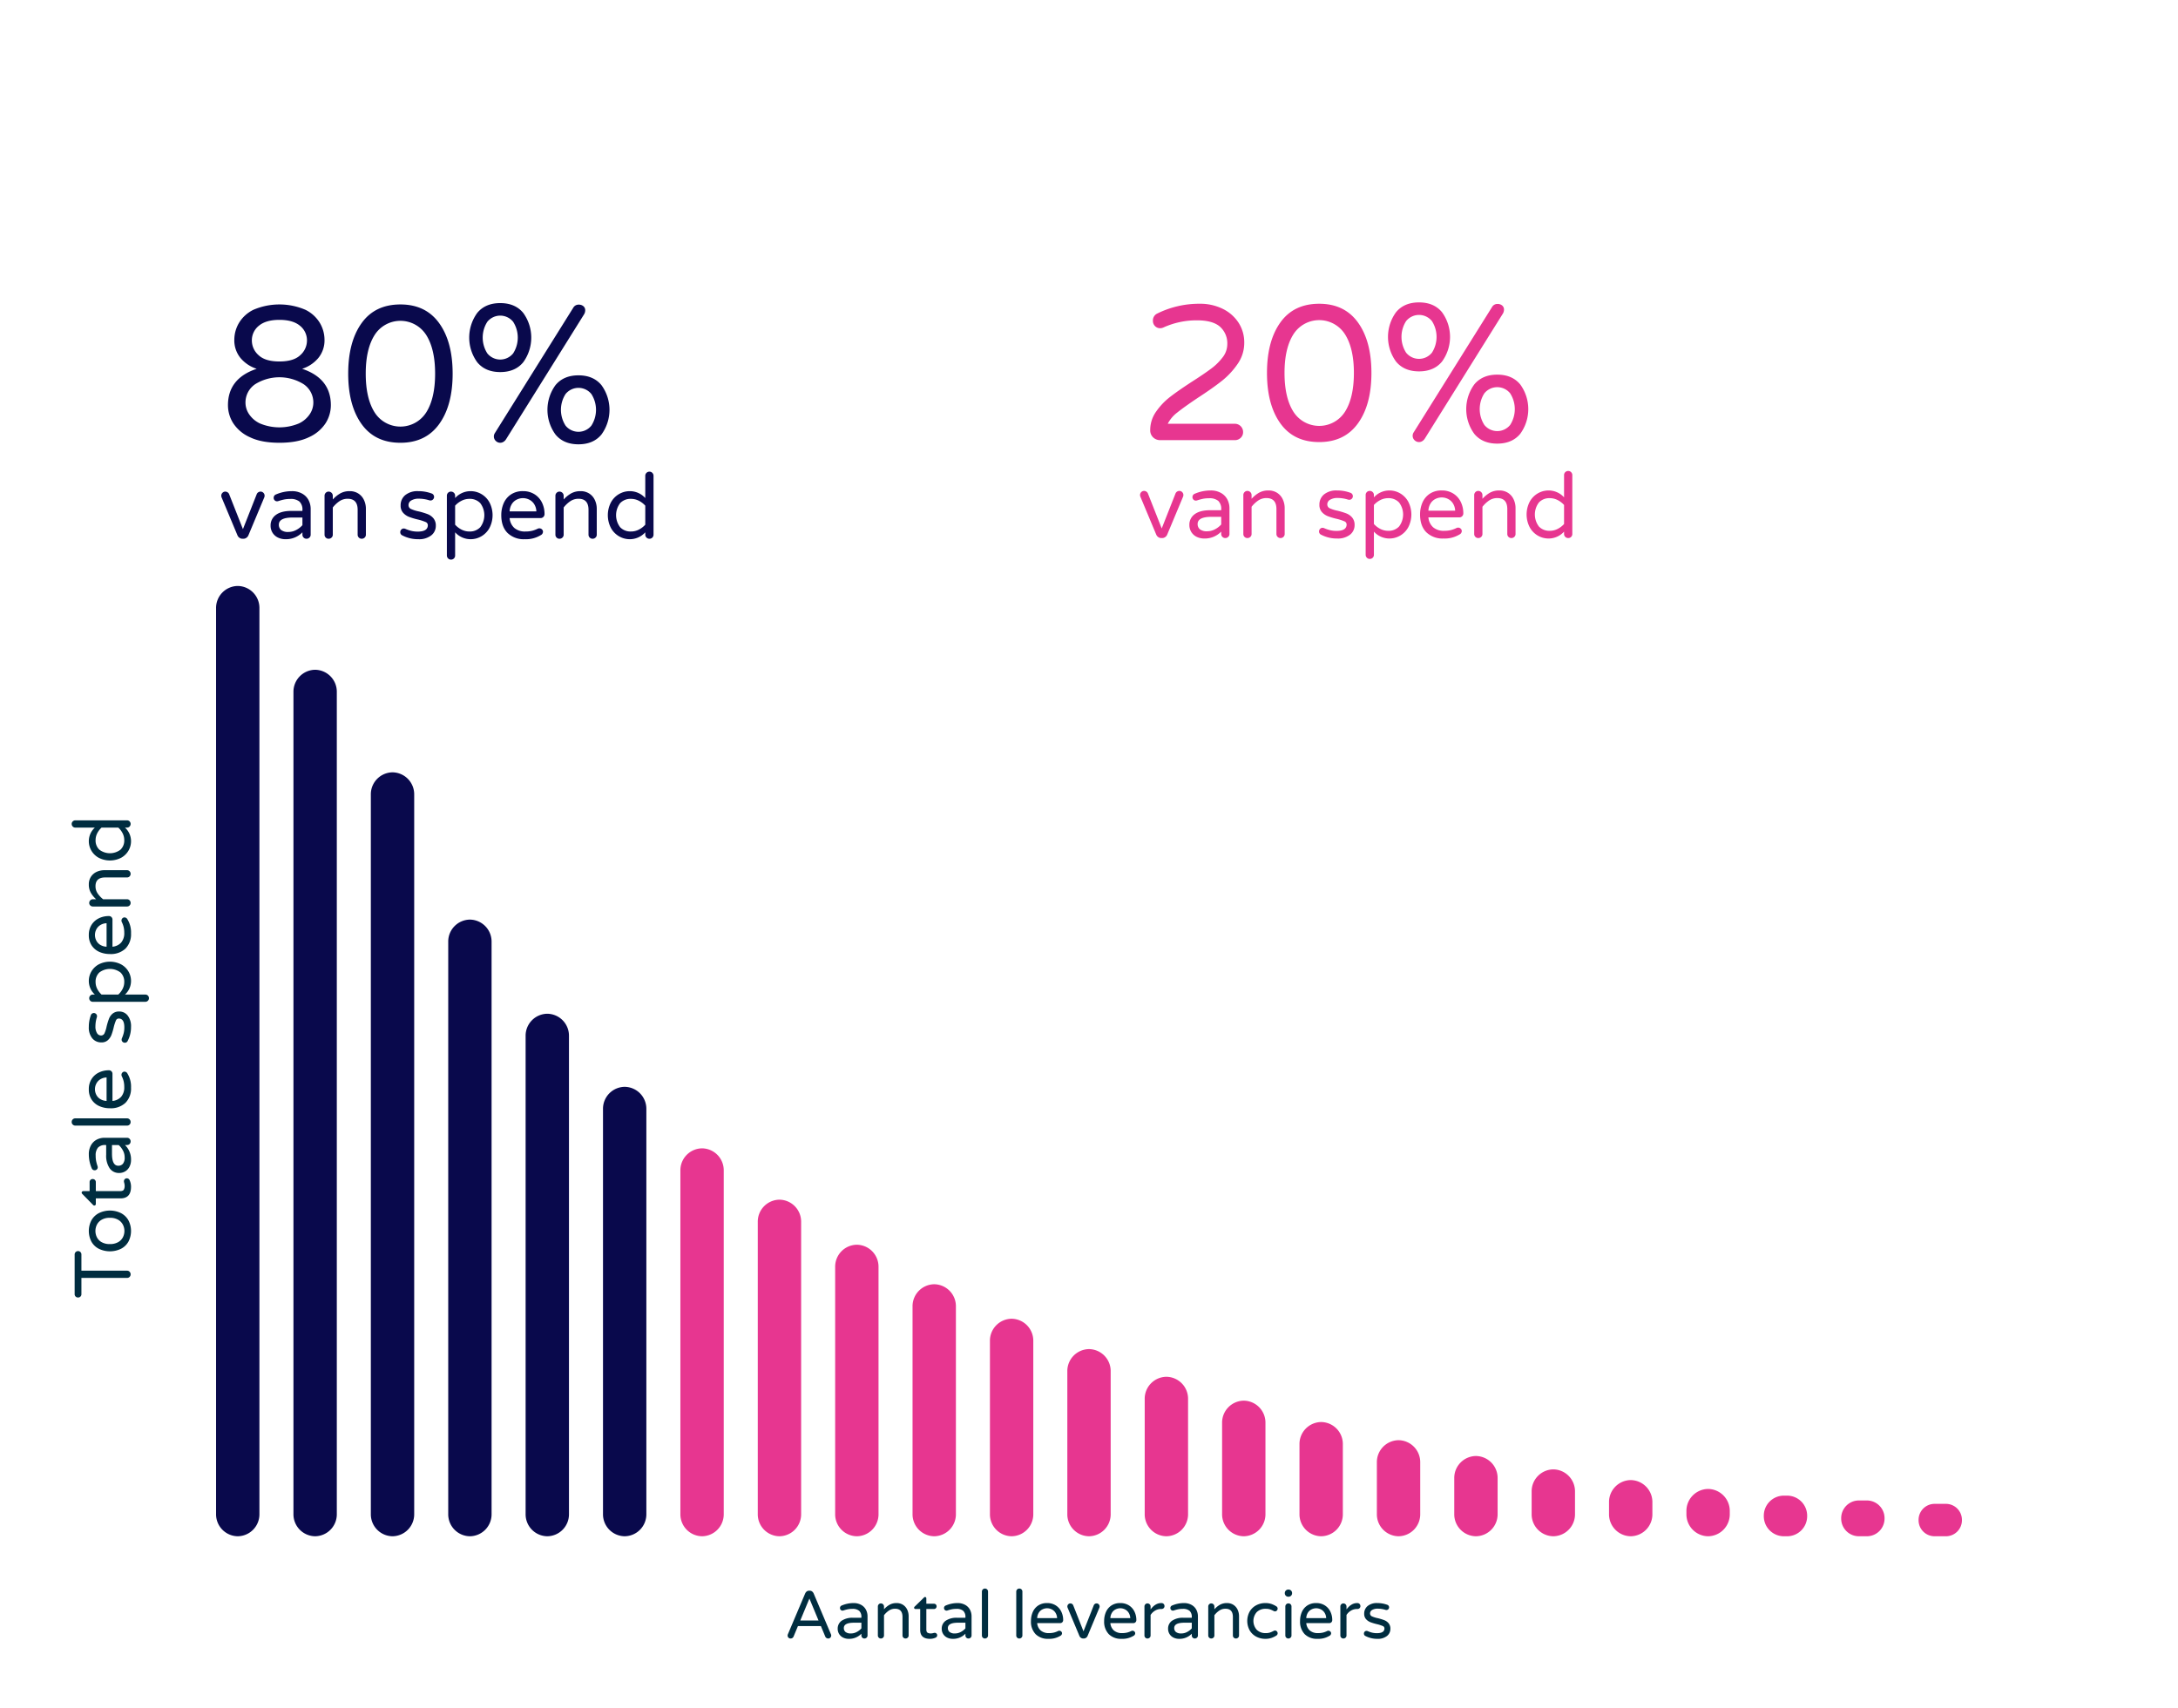 <?xml version="1.0" encoding="UTF-8"?> <svg xmlns="http://www.w3.org/2000/svg" width="1920" height="1505.875" viewBox="0 0 1920 1505.875"><path d="M209.582,516.687h0a19.353,19.353,0,0,1,19.11,19.587v798.749a19.353,19.353,0,0,1-19.11,19.587h0a19.353,19.353,0,0,1-19.11-19.587h0V536.274A19.353,19.353,0,0,1,209.582,516.687Z" fill="#09094c"></path><path d="M277.802,590.58h0a19.353,19.353,0,0,1,19.11,19.587v724.856a19.353,19.353,0,0,1-19.11,19.587h0a19.353,19.353,0,0,1-19.11-19.587h0V610.167A19.353,19.353,0,0,1,277.802,590.58Z" fill="#09094c"></path><path d="M346.022,681.013h0a19.353,19.353,0,0,1,19.11,19.587v634.424a19.353,19.353,0,0,1-19.11,19.587h0a19.353,19.353,0,0,1-19.11-19.587h0V700.599A19.353,19.353,0,0,1,346.022,681.013Z" fill="#09094c"></path><path d="M414.241,810.87h0a19.353,19.353,0,0,1,19.11,19.587v504.567a19.353,19.353,0,0,1-19.11,19.587h0a19.353,19.353,0,0,1-19.11-19.587h0V830.456A19.353,19.353,0,0,1,414.241,810.87Z" fill="#09094c"></path><path d="M482.461,893.881h0a19.353,19.353,0,0,1,19.11,19.587v421.555a19.353,19.353,0,0,1-19.11,19.587h0a19.353,19.353,0,0,1-19.11-19.587h0V913.468A19.353,19.353,0,0,1,482.461,893.881Z" fill="#09094c"></path><path d="M550.681,958.324h0a19.353,19.353,0,0,1,19.11,19.587v357.112a19.353,19.353,0,0,1-19.11,19.587h0a19.353,19.353,0,0,1-19.11-19.587h0V977.911A19.353,19.353,0,0,1,550.681,958.324Z" fill="#09094c"></path><path d="M618.901,1012.565h0a19.353,19.353,0,0,1,19.11,19.587h0v302.871a19.353,19.353,0,0,1-19.11,19.587h0a19.353,19.353,0,0,1-19.11-19.587h0V1032.152a19.353,19.353,0,0,1,19.11-19.587Z" fill="#e73690"></path><path d="M687.121,1057.834h0a19.353,19.353,0,0,1,19.11,19.587h0v257.602a19.353,19.353,0,0,1-19.11,19.587h0a19.353,19.353,0,0,1-19.11-19.587h0V1077.421a19.353,19.353,0,0,1,19.11-19.587Z" fill="#e73690"></path><path d="M755.341,1097.557h0a19.353,19.353,0,0,1,19.11,19.587v217.879a19.353,19.353,0,0,1-19.11,19.587h0a19.353,19.353,0,0,1-19.11-19.587h0V1117.144A19.353,19.353,0,0,1,755.341,1097.557Z" fill="#e73690"></path><path d="M823.56,1132.4h0a19.353,19.353,0,0,1,19.11,19.587h0v183.036a19.353,19.353,0,0,1-19.11,19.587h0a19.353,19.353,0,0,1-19.11-19.587h0V1151.987A19.353,19.353,0,0,1,823.56,1132.4Z" fill="#e73690"></path><path d="M891.78,1162.818h0a19.353,19.353,0,0,1,19.11,19.587h0v152.619a19.353,19.353,0,0,1-19.11,19.587h0a19.353,19.353,0,0,1-19.11-19.587h0V1182.405a19.353,19.353,0,0,1,19.11-19.587Z" fill="#e73690"></path><path d="M960,1189.588h0a19.353,19.353,0,0,1,19.11,19.587h0v125.849A19.353,19.353,0,0,1,960,1354.61h0a19.353,19.353,0,0,1-19.11-19.587h0V1209.175A19.353,19.353,0,0,1,960,1189.588Z" fill="#e73690"></path><path d="M1028.22,1213.994h0a19.353,19.353,0,0,1,19.11,19.587h0v101.442a19.353,19.353,0,0,1-19.11,19.587h0a19.353,19.353,0,0,1-19.11-19.587h0V1233.581a19.353,19.353,0,0,1,19.11-19.587Z" fill="#e73690"></path><path d="M1096.44,1235.048h0a19.353,19.353,0,0,1,19.11,19.587v80.389a19.353,19.353,0,0,1-19.11,19.587h0a19.353,19.353,0,0,1-19.11-19.587h0v-80.388a19.353,19.353,0,0,1,19.11-19.587Z" fill="#e73690"></path><path d="M1164.66,1253.898h0a19.353,19.353,0,0,1,19.11,19.587h0v61.538a19.353,19.353,0,0,1-19.11,19.587h0a19.353,19.353,0,0,1-19.11-19.587h0v-61.538a19.353,19.353,0,0,1,19.11-19.587Z" fill="#e73690"></path><path d="M1232.879,1269.911h0a19.353,19.353,0,0,1,19.11,19.587v45.525a19.353,19.353,0,0,1-19.11,19.587h0a19.353,19.353,0,0,1-19.11-19.587h0v-45.525A19.353,19.353,0,0,1,1232.879,1269.911Z" fill="#e73690"></path><path d="M1301.099,1283.852h0a19.353,19.353,0,0,1,19.11,19.587h0v31.585a19.353,19.353,0,0,1-19.11,19.587h0a19.353,19.353,0,0,1-19.11-19.587h0v-31.585A19.353,19.353,0,0,1,1301.099,1283.852Z" fill="#e73690"></path><path d="M1369.319,1295.643h0a19.353,19.353,0,0,1,19.11,19.587h0v19.793a19.353,19.353,0,0,1-19.11,19.587h0a19.353,19.353,0,0,1-19.11-19.587h0V1315.23a19.353,19.353,0,0,1,19.11-19.587Z" fill="#e73690"></path><path d="M1437.539,1305.077h0a19.353,19.353,0,0,1,19.11,19.587h0v10.359a19.353,19.353,0,0,1-19.11,19.587h0a19.353,19.353,0,0,1-19.11-19.587h0v-10.359a19.353,19.353,0,0,1,19.11-19.587Z" fill="#e73690"></path><path d="M1505.759,1312.901h0a19.353,19.353,0,0,1,19.11,19.587v2.536a19.353,19.353,0,0,1-19.11,19.587h0a19.353,19.353,0,0,1-19.11-19.587h0v-2.536a19.353,19.353,0,0,1,19.11-19.587Z" fill="#e73690"></path><path d="M1572.341,1318.794h3.276a17.694,17.694,0,0,1,17.472,17.908h0a17.694,17.694,0,0,1-17.472,17.908h-3.276a17.694,17.694,0,0,1-17.472-17.908h0A17.694,17.694,0,0,1,1572.341,1318.794Z" fill="#e73690"></path><path d="M1638.48,1323.058h7.436a15.587,15.587,0,0,1,15.392,15.776h0a15.587,15.587,0,0,1-15.392,15.776H1638.48a15.587,15.587,0,0,1-15.392-15.776h0A15.587,15.587,0,0,1,1638.48,1323.058Z" fill="#e73690"></path><path d="M1705.243,1326.044h10.349a14.112,14.112,0,0,1,13.935,14.283v0h0a14.112,14.112,0,0,1-13.935,14.283h-10.349a14.112,14.112,0,0,1-13.935-14.283h0a14.112,14.112,0,0,1,13.935-14.283Z" fill="#e73690"></path><path d="M695.052,1443.991a2.639,2.639,0,0,1-.744-1.904,3.236,3.236,0,0,1,.298-1.19L709.781,1405.07a4.58,4.58,0,0,1,1.34-1.755,3.298,3.298,0,0,1,2.112-.684h.595a3.299,3.299,0,0,1,2.113.684,4.58,4.58,0,0,1,1.34,1.755l15.175,35.826a3.237,3.237,0,0,1,.298,1.19,2.641,2.641,0,0,1-.744,1.904,2.565,2.565,0,0,1-1.934.775,2.711,2.711,0,0,1-1.517-.447,2.824,2.824,0,0,1-1.041-1.221l-3.868-9.284h-20.234l-3.868,9.284a2.841,2.841,0,0,1-1.041,1.221,2.723,2.723,0,0,1-1.518.447A2.564,2.564,0,0,1,695.052,1443.991Zm10.444-15.116h16.068l-8.034-19.341Z" fill="#002d40"></path><path d="M743.315,1443.991a8.43,8.43,0,0,1-3.541-3.125,8.595,8.595,0,0,1-1.309-4.731,8.345,8.345,0,0,1,3.481-7.022,16.808,16.808,0,0,1,10.206-2.617h7.201v-.476a7.25,7.25,0,0,0-1.934-5.654,8.902,8.902,0,0,0-6.04-1.724,20.251,20.251,0,0,0-4.017.357,33.666,33.666,0,0,0-3.898,1.071,3.312,3.312,0,0,1-.774.119,2.109,2.109,0,0,1-1.547-.655,2.179,2.179,0,0,1-.655-1.606,2.293,2.293,0,0,1,1.547-2.261,26.143,26.143,0,0,1,10.296-2.143,13.448,13.448,0,0,1,6.933,1.666,10.477,10.477,0,0,1,4.166,4.314,12.543,12.543,0,0,1,1.34,5.742v16.842a2.539,2.539,0,0,1-.804,1.905,2.691,2.691,0,0,1-1.934.775,2.643,2.643,0,0,1-2.678-2.608v-1.619a14.948,14.948,0,0,1-11.188,4.523A11.046,11.046,0,0,1,743.315,1443.991Zm11.931-4.969a14.085,14.085,0,0,0,4.106-3.183v-4.999h-6.487q-8.988,0-8.986,4.701a4.414,4.414,0,0,0,1.459,3.452,7.209,7.209,0,0,0,4.85,1.309,10.744,10.744,0,0,0,5.059-1.28Z" fill="#002d40"></path><path d="M774.646,1443.991a2.589,2.589,0,0,1-.774-1.904v-25.53a2.689,2.689,0,0,1,.774-1.933,2.538,2.538,0,0,1,1.904-.804,2.745,2.745,0,0,1,2.738,2.738v2.441a19.764,19.764,0,0,1,4.88-3.987,12.32,12.32,0,0,1,6.189-1.488,10.297,10.297,0,0,1,5.683,1.546,10.074,10.074,0,0,1,3.69,4.225,13.489,13.489,0,0,1,1.28,5.893v16.901a2.538,2.538,0,0,1-.803,1.904,2.691,2.691,0,0,1-1.934.775,2.644,2.644,0,0,1-2.678-2.61v-16.375q0-7.259-6.546-7.26a9.46,9.46,0,0,0-5.327,1.547,19.294,19.294,0,0,0-4.434,4.166v17.854a2.539,2.539,0,0,1-.804,1.904,2.691,2.691,0,0,1-1.933.775A2.591,2.591,0,0,1,774.646,1443.991Z" fill="#002d40"></path><path d="M811.187,1437.207V1418.758H806.962a1.119,1.119,0,0,1-1.131-1.106v-.025a1.249,1.249,0,0,1,.536-1.012l8.094-7.915a1.504,1.504,0,0,1,1.012-.536,1.048,1.048,0,0,1,.803.357,1.199,1.199,0,0,1,.327.833v4.761h6.725a2.241,2.241,0,0,1,2.321,2.159h0c.002.054.002.108,0,.162a2.288,2.288,0,0,1-.655,1.637,2.21,2.21,0,0,1-1.666.684h-6.725v17.973q0,2.321,1.101,2.946a5.54,5.54,0,0,0,2.767.626,8.25,8.25,0,0,0,2.38-.358q.238-.06.506-.119a3.312,3.312,0,0,1,.685-.06,2.101,2.101,0,0,1,1.488.626,2.022,2.022,0,0,1,.655,1.517,2.253,2.253,0,0,1-1.369,2.083,11.639,11.639,0,0,1-4.94,1.071Q811.186,1445.062,811.187,1437.207Z" fill="#002d40"></path><path d="M835.021,1443.991a8.431,8.431,0,0,1-3.541-3.125,8.597,8.597,0,0,1-1.309-4.731,8.345,8.345,0,0,1,3.481-7.022,16.81,16.81,0,0,1,10.206-2.617h7.201v-.476a7.252,7.252,0,0,0-1.934-5.654,8.902,8.902,0,0,0-6.04-1.724,20.251,20.251,0,0,0-4.017.357,33.668,33.668,0,0,0-3.899,1.071,3.31,3.31,0,0,1-.774.119,2.109,2.109,0,0,1-1.547-.655,2.179,2.179,0,0,1-.655-1.606,2.293,2.293,0,0,1,1.547-2.261,26.143,26.143,0,0,1,10.296-2.143,13.449,13.449,0,0,1,6.933,1.666,10.477,10.477,0,0,1,4.166,4.314,12.543,12.543,0,0,1,1.34,5.742v16.842a2.539,2.539,0,0,1-.804,1.905,2.692,2.692,0,0,1-1.934.775,2.643,2.643,0,0,1-2.678-2.608v-1.619a14.948,14.948,0,0,1-11.188,4.523A11.048,11.048,0,0,1,835.021,1443.991Zm11.931-4.969a14.082,14.082,0,0,0,4.106-3.183v-4.999h-6.487q-8.988,0-8.986,4.701a4.413,4.413,0,0,0,1.459,3.452,7.209,7.209,0,0,0,4.85,1.309,10.744,10.744,0,0,0,5.058-1.28Z" fill="#002d40"></path><path d="M866.353,1443.991a2.588,2.588,0,0,1-.774-1.904v-38.623a2.686,2.686,0,0,1,.774-1.933,2.537,2.537,0,0,1,1.905-.804,2.646,2.646,0,0,1,2.737,2.552h0c.002.062.002.124,0,.186v38.623a2.539,2.539,0,0,1-.804,1.904,2.692,2.692,0,0,1-1.933.775A2.591,2.591,0,0,1,866.353,1443.991Z" fill="#002d40"></path><path d="M896.643,1443.991a2.59,2.59,0,0,1-.774-1.904v-38.623a2.686,2.686,0,0,1,.774-1.933,2.537,2.537,0,0,1,1.905-.804,2.647,2.647,0,0,1,2.738,2.552v0c.002.062.002.124,0,.185v38.623a2.539,2.539,0,0,1-.804,1.904,2.692,2.692,0,0,1-1.933.775A2.591,2.591,0,0,1,896.643,1443.991Z" fill="#002d40"></path><path d="M912.92,1440.926a15.865,15.865,0,0,1-4.077-11.635,19.378,19.378,0,0,1,1.547-7.796,13.243,13.243,0,0,1,4.761-5.773,13.683,13.683,0,0,1,7.915-2.201,13.859,13.859,0,0,1,7.617,2.051,13.295,13.295,0,0,1,4.88,5.477,16.846,16.846,0,0,1,1.666,7.468,2.599,2.599,0,0,1-2.514,2.68h0c-.074.002-.149.002-.223-.003H914.318a9.783,9.783,0,0,0,3.095,6.487,10.658,10.658,0,0,0,7.32,2.321,17.857,17.857,0,0,0,4.373-.476,18.084,18.084,0,0,0,3.66-1.368,2.357,2.357,0,0,1,1.071-.238,2.391,2.391,0,0,1,1.666.655,2.161,2.161,0,0,1,.714,1.666,2.574,2.574,0,0,1-1.547,2.202,18.599,18.599,0,0,1-10.415,2.617A15.187,15.187,0,0,1,912.92,1440.926Zm18.954-14.134a9.538,9.538,0,0,0-1.517-4.88,8.205,8.205,0,0,0-3.303-2.886,9.08,9.08,0,0,0-7.975,0,7.986,7.986,0,0,0-3.273,2.886,9.7,9.7,0,0,0-1.488,4.88Z" fill="#002d40"></path><path d="M952.884,1444.14a3.702,3.702,0,0,1-1.309-1.577l-10.355-24.758a3.3,3.3,0,0,1-.298-1.25,2.687,2.687,0,0,1,.774-1.933,2.536,2.536,0,0,1,1.904-.804,2.789,2.789,0,0,1,2.441,1.547l9.105,23.09,9.105-23.09a2.584,2.584,0,0,1,.982-1.1,2.615,2.615,0,0,1,1.459-.447,2.539,2.539,0,0,1,1.904.804,2.691,2.691,0,0,1,.774,1.933,3.32,3.32,0,0,1-.296,1.25l-10.356,24.758a3.703,3.703,0,0,1-1.309,1.577,3.348,3.348,0,0,1-1.962.626H954.85A3.348,3.348,0,0,1,952.884,1444.14Z" fill="#002d40"></path><path d="M977.432,1440.926a15.864,15.864,0,0,1-4.078-11.635,19.377,19.377,0,0,1,1.547-7.796,13.252,13.252,0,0,1,4.761-5.773,13.68,13.68,0,0,1,7.914-2.201,13.859,13.859,0,0,1,7.619,2.051,13.303,13.303,0,0,1,4.88,5.477,16.843,16.843,0,0,1,1.666,7.468,2.599,2.599,0,0,1-2.514,2.68q-.112.004-.223-.003H978.83a9.78,9.78,0,0,0,3.095,6.487,10.657,10.657,0,0,0,7.32,2.321,17.849,17.849,0,0,0,4.372-.476,18.095,18.095,0,0,0,3.661-1.368,2.353,2.353,0,0,1,1.071-.238,2.394,2.394,0,0,1,1.666.655,2.16,2.16,0,0,1,.714,1.666,2.576,2.576,0,0,1-1.547,2.202,18.608,18.608,0,0,1-10.415,2.617A15.188,15.188,0,0,1,977.432,1440.926Zm18.954-14.134a9.547,9.547,0,0,0-1.517-4.88,8.213,8.213,0,0,0-3.303-2.886,9.082,9.082,0,0,0-7.976,0,7.983,7.983,0,0,0-3.272,2.886,9.702,9.702,0,0,0-1.488,4.88Z" fill="#002d40"></path><path d="M1009.656,1443.991a2.59,2.59,0,0,1-.774-1.904v-25.53a2.69,2.69,0,0,1,.774-1.933,2.537,2.537,0,0,1,1.906-.804,2.745,2.745,0,0,1,2.738,2.738v2.559q4.164-5.594,9.343-5.593h.296a2.494,2.494,0,0,1,1.875.774,2.642,2.642,0,0,1,.744,1.904,2.394,2.394,0,0,1-.774,1.845,2.786,2.786,0,0,1-1.964.714h-.298a10.152,10.152,0,0,0-5.237,1.399,12.07,12.07,0,0,0-3.987,3.837v18.091a2.543,2.543,0,0,1-.804,1.904,2.696,2.696,0,0,1-1.933.775A2.592,2.592,0,0,1,1009.656,1443.991Z" fill="#002d40"></path><path d="M1034.563,1443.991a8.43,8.43,0,0,1-3.541-3.125,8.595,8.595,0,0,1-1.309-4.731,8.345,8.345,0,0,1,3.481-7.022,16.806,16.806,0,0,1,10.205-2.617h7.203v-.476a7.251,7.251,0,0,0-1.935-5.654,8.901,8.901,0,0,0-6.04-1.724,20.241,20.241,0,0,0-4.016.357,33.66,33.66,0,0,0-3.9,1.071,3.312,3.312,0,0,1-.774.119,2.111,2.111,0,0,1-1.547-.655,2.182,2.182,0,0,1-.655-1.606,2.292,2.292,0,0,1,1.547-2.261,26.152,26.152,0,0,1,10.296-2.143,13.45,13.45,0,0,1,6.934,1.666,10.482,10.482,0,0,1,4.166,4.314,12.539,12.539,0,0,1,1.339,5.742v16.842a2.536,2.536,0,0,1-.804,1.905,2.688,2.688,0,0,1-1.933.775,2.643,2.643,0,0,1-2.678-2.607h0v-1.619a14.95,14.95,0,0,1-11.189,4.523A11.048,11.048,0,0,1,1034.563,1443.991Zm11.931-4.969a14.093,14.093,0,0,0,4.106-3.183v-4.999h-6.487q-8.988,0-8.986,4.701a4.415,4.415,0,0,0,1.459,3.452,7.212,7.212,0,0,0,4.851,1.309A10.748,10.748,0,0,0,1046.494,1439.022Z" fill="#002d40"></path><path d="M1065.893,1443.991a2.59,2.59,0,0,1-.774-1.904v-25.53a2.69,2.69,0,0,1,.774-1.933,2.538,2.538,0,0,1,1.906-.804,2.744,2.744,0,0,1,2.737,2.738v2.441a19.751,19.751,0,0,1,4.88-3.987,12.32,12.32,0,0,1,6.189-1.488,10.29,10.29,0,0,1,5.682,1.546,10.075,10.075,0,0,1,3.69,4.225,13.502,13.502,0,0,1,1.279,5.893v16.901a2.54,2.54,0,0,1-.802,1.904,2.694,2.694,0,0,1-1.935.775,2.643,2.643,0,0,1-2.678-2.608v-16.377q0-7.259-6.546-7.26a9.459,9.459,0,0,0-5.327,1.547,19.266,19.266,0,0,0-4.432,4.166v17.854a2.543,2.543,0,0,1-.804,1.904,2.694,2.694,0,0,1-1.933.775A2.592,2.592,0,0,1,1065.893,1443.991Z" fill="#002d40"></path><path d="M1107.493,1443.158a14.636,14.636,0,0,1-5.802-5.475,17.284,17.284,0,0,1,0-16.782,14.63,14.63,0,0,1,5.802-5.475,16.76,16.76,0,0,1,7.915-1.905,16.504,16.504,0,0,1,5.444.802,20.622,20.622,0,0,1,4.256,2.054,2.368,2.368,0,0,1,.506,3.72,2.09,2.09,0,0,1-1.577.744,2.704,2.704,0,0,1-1.309-.357,22.821,22.821,0,0,0-3.363-1.459,11.631,11.631,0,0,0-3.481-.446,10.797,10.797,0,0,0-8.034,2.944,11.801,11.801,0,0,0,0,15.533,10.789,10.789,0,0,0,8.034,2.946,11.628,11.628,0,0,0,3.481-.446,22.821,22.821,0,0,0,3.363-1.459,2.708,2.708,0,0,1,1.309-.357,2.091,2.091,0,0,1,1.577.744,2.367,2.367,0,0,1-.506,3.72,20.529,20.529,0,0,1-4.256,2.051,16.452,16.452,0,0,1-5.444.804A16.763,16.763,0,0,1,1107.493,1443.158Z" fill="#002d40"></path><path d="M1133.499,1407.034a2.923,2.923,0,0,1-.893-2.143v-.238a3.046,3.046,0,0,1,3.035-3.034h.357a3.046,3.046,0,0,1,3.035,3.034v.238a3.049,3.049,0,0,1-3.035,3.035h-.357A2.924,2.924,0,0,1,1133.499,1407.034Zm.357,36.957a2.589,2.589,0,0,1-.774-1.904v-25.53a2.69,2.69,0,0,1,.774-1.933,2.537,2.537,0,0,1,1.907-.804,2.65,2.65,0,0,1,2.737,2.56h0c.002.059.002.118,0,.177v25.53a2.543,2.543,0,0,1-.804,1.904,2.695,2.695,0,0,1-1.933.775,2.593,2.593,0,0,1-1.908-.775Z" fill="#002d40"></path><path d="M1150.132,1440.926a15.863,15.863,0,0,1-4.076-11.635,19.378,19.378,0,0,1,1.547-7.796,13.244,13.244,0,0,1,4.76-5.773,13.688,13.688,0,0,1,7.915-2.201,13.853,13.853,0,0,1,7.617,2.051,13.293,13.293,0,0,1,4.882,5.477,16.873,16.873,0,0,1,1.666,7.468,2.599,2.599,0,0,1-2.514,2.681h0c-.075.002-.15.002-.225-.003H1151.53a9.787,9.787,0,0,0,3.095,6.487,10.66,10.66,0,0,0,7.32,2.321,17.86,17.86,0,0,0,4.374-.476,18.045,18.045,0,0,0,3.661-1.368,2.356,2.356,0,0,1,1.069-.238,2.392,2.392,0,0,1,1.666.655,2.16,2.16,0,0,1,.717,1.666,2.579,2.579,0,0,1-1.55,2.202,18.581,18.581,0,0,1-10.415,2.617A15.192,15.192,0,0,1,1150.132,1440.926Zm18.954-14.134a9.524,9.524,0,0,0-1.515-4.88,8.216,8.216,0,0,0-3.305-2.886,9.079,9.079,0,0,0-7.974,0,7.987,7.987,0,0,0-3.273,2.886,9.703,9.703,0,0,0-1.488,4.88Z" fill="#002d40"></path><path d="M1182.357,1443.991a2.59,2.59,0,0,1-.774-1.904v-25.53a2.69,2.69,0,0,1,.774-1.933,2.537,2.537,0,0,1,1.904-.804,2.742,2.742,0,0,1,2.738,2.738v2.559q4.167-5.594,9.343-5.593h.298a2.497,2.497,0,0,1,1.875.774,2.642,2.642,0,0,1,.744,1.904,2.395,2.395,0,0,1-.775,1.845,2.777,2.777,0,0,1-1.962.714h-.298a10.153,10.153,0,0,0-5.237,1.399,12.056,12.056,0,0,0-3.989,3.837v18.091a2.541,2.541,0,0,1-.802,1.904,2.696,2.696,0,0,1-1.935.775A2.592,2.592,0,0,1,1182.357,1443.991Z" fill="#002d40"></path><path d="M1203.366,1442.385a2.274,2.274,0,0,1-1.013-1.964,2.394,2.394,0,0,1,.654-1.666,2.159,2.159,0,0,1,1.666-.714,2.647,2.647,0,0,1,1.071.238,24.043,24.043,0,0,0,3.811,1.309,17.667,17.667,0,0,0,4.283.476q6.608,0,6.606-4.225a2.255,2.255,0,0,0-1.517-2.084,31.233,31.233,0,0,0-4.969-1.607,44.945,44.945,0,0,1-5.802-1.726,10.183,10.183,0,0,1-3.928-2.708,6.877,6.877,0,0,1-1.637-4.791,8.578,8.578,0,0,1,3.007-6.784,12.697,12.697,0,0,1,8.599-2.617,24.817,24.817,0,0,1,8.629,1.488,2.233,2.233,0,0,1,1.28.891,2.404,2.404,0,0,1,.446,1.369,2.335,2.335,0,0,1-.684,1.666,2.258,2.258,0,0,1-1.697.714,3.218,3.218,0,0,1-.774-.12,22.866,22.866,0,0,0-6.784-1.071,9.299,9.299,0,0,0-5.029,1.161,3.464,3.464,0,0,0-1.815,3.007,2.748,2.748,0,0,0,1.666,2.617,23.7,23.7,0,0,0,5.178,1.608,49.606,49.606,0,0,1,5.713,1.755,9.458,9.458,0,0,1,3.78,2.708,7.352,7.352,0,0,1,1.577,4.939,7.861,7.861,0,0,1-3.006,6.308,12.905,12.905,0,0,1-8.479,2.5A22.148,22.148,0,0,1,1203.366,1442.385Z" fill="#002d40"></path><path d="M220.24,385.489a34.074,34.074,0,0,1-14.694-12.4,29.713,29.713,0,0,1-4.586-15.796q0-23.609,25.31-32.106a30.893,30.893,0,0,1-14.184-9.428,24.524,24.524,0,0,1-5.521-16.391,29.28,29.28,0,0,1,3.992-14.438,30.313,30.313,0,0,1,12.91-11.807,58.222,58.222,0,0,1,45.695,0,30.317,30.317,0,0,1,12.91,11.807,29.31,29.31,0,0,1,3.992,14.438,24.538,24.538,0,0,1-5.521,16.391,30.906,30.906,0,0,1-14.183,9.428q25.309,8.495,25.309,32.106a29.711,29.711,0,0,1-4.586,15.796,34.085,34.085,0,0,1-14.694,12.4q-10.108,4.927-26.074,4.926T220.24,385.489Zm43.316-12.145a23.543,23.543,0,0,0,9.683-8.409,18.199,18.199,0,0,0,2.972-9.342,19.423,19.423,0,0,0-8.663-16.901,40.396,40.396,0,0,0-42.467,0,19.425,19.425,0,0,0-8.663,16.901,18.183,18.183,0,0,0,2.972,9.342,23.51,23.51,0,0,0,9.683,8.409,44.433,44.433,0,0,0,34.483,0Zm1.19-60.219a17.214,17.214,0,0,0,5.861-12.74,16.415,16.415,0,0,0-6.2-13.164q-6.203-5.182-18.091-5.181-11.893,0-18.09,5.181a16.405,16.405,0,0,0-6.2,13.164,17.217,17.217,0,0,0,5.86,12.74q5.861,5.606,18.431,5.607t18.431-5.607Z" fill="#09094c"></path><path d="M318.761,373.939q-11.809-16.476-11.806-44.506,0-28.027,11.806-44.504t34.228-16.477q22.251,0,34.143,16.477,11.888,16.478,11.891,44.505T387.132,373.94q-11.891,16.479-34.143,16.476Q330.567,390.414,318.761,373.939Zm56.906-10.193q7.898-12.398,7.899-34.313,0-21.742-7.899-34.143a26.936,26.936,0,0,0-45.355,0q-7.898,12.401-7.898,34.143,0,21.912,7.898,34.313a26.936,26.936,0,0,0,45.355,0Z" fill="#09094c"></path><path d="M420.765,319.495a36.958,36.958,0,0,1,0-43.655q7.134-8.577,20.214-8.579t20.215,8.579a36.958,36.958,0,0,1,0,43.655q-7.135,8.58-20.215,8.579T420.765,319.495Zm31.595-7.898a25.834,25.834,0,0,0,0-27.858,14.633,14.633,0,0,0-22.762,0,25.836,25.836,0,0,0,0,27.858,14.634,14.634,0,0,0,22.762,0Zm-15.288,77.205a5.284,5.284,0,0,1-1.699-3.993,5.356,5.356,0,0,1,.849-2.888l69.136-110.584a5.324,5.324,0,0,1,4.756-2.717,6.244,6.244,0,0,1,4.162,1.359,4.632,4.632,0,0,1,1.614,3.737,6.923,6.923,0,0,1-1.19,3.737l-68.626,109.905a6.881,6.881,0,0,1-2.208,2.207,5.365,5.365,0,0,1-2.888.849,5.516,5.516,0,0,1-3.907-1.613Zm52.659-5.607a36.958,36.958,0,0,1,0-43.655q7.136-8.577,20.215-8.579T530.16,339.54a36.958,36.958,0,0,1,0,43.655q-7.135,8.578-20.214,8.579-13.083,0-20.215-8.579Zm31.595-7.898a25.835,25.835,0,0,0,0-27.858,14.633,14.633,0,0,0-22.762,0,25.84,25.84,0,0,0,0,27.858,14.634,14.634,0,0,0,22.762,0Z" fill="#09094c"></path><path d="M211.122,474.211a4.998,4.998,0,0,1-1.759-2.119l-13.909-33.254a4.453,4.453,0,0,1-.4-1.679,3.603,3.603,0,0,1,1.039-2.598,3.406,3.406,0,0,1,2.558-1.079,3.739,3.739,0,0,1,3.277,2.078l12.23,31.016L226.39,435.561a3.474,3.474,0,0,1,1.319-1.479,3.517,3.517,0,0,1,1.958-.6,3.412,3.412,0,0,1,2.558,1.079,3.611,3.611,0,0,1,1.039,2.598,4.475,4.475,0,0,1-.4,1.679L218.956,472.092a5.013,5.013,0,0,1-1.759,2.119,4.513,4.513,0,0,1-2.638.839H213.76A4.508,4.508,0,0,1,211.122,474.211Z" fill="#09094c"></path><path d="M245.056,474.009a11.331,11.331,0,0,1-4.756-4.197,11.558,11.558,0,0,1-1.759-6.355,11.206,11.206,0,0,1,4.676-9.434q4.676-3.516,13.709-3.517h9.672v-.639a9.735,9.735,0,0,0-2.598-7.594,11.957,11.957,0,0,0-8.114-2.318,27.214,27.214,0,0,0-5.396.48,45.534,45.534,0,0,0-5.236,1.439,4.473,4.473,0,0,1-1.039.16,2.834,2.834,0,0,1-2.078-.878,2.929,2.929,0,0,1-.879-2.158,3.084,3.084,0,0,1,2.078-3.038,35.144,35.144,0,0,1,13.829-2.878,18.064,18.064,0,0,1,9.313,2.238,14.078,14.078,0,0,1,5.596,5.794,16.855,16.855,0,0,1,1.799,7.714V471.45a3.406,3.406,0,0,1-1.079,2.557,3.611,3.611,0,0,1-2.598,1.039,3.551,3.551,0,0,1-3.597-3.504V469.37a20.081,20.081,0,0,1-15.028,6.075A14.84,14.84,0,0,1,245.056,474.009Zm16.027-6.675a18.889,18.889,0,0,0,5.516-4.277v-6.715h-8.713q-12.071,0-12.071,6.315a5.932,5.932,0,0,0,1.958,4.636,9.675,9.675,0,0,0,6.515,1.759,14.438,14.438,0,0,0,6.795-1.719Z" fill="#09094c"></path><path d="M287.143,474.009a3.465,3.465,0,0,1-1.039-2.557V437.16a3.603,3.603,0,0,1,1.039-2.598,3.405,3.405,0,0,1,2.558-1.079,3.685,3.685,0,0,1,3.677,3.677v3.277a26.559,26.559,0,0,1,6.555-5.356,16.564,16.564,0,0,1,8.313-1.998,13.825,13.825,0,0,1,7.634,2.078,13.512,13.512,0,0,1,4.956,5.676,18.123,18.123,0,0,1,1.719,7.914v22.702a3.403,3.403,0,0,1-1.079,2.557,3.611,3.611,0,0,1-2.598,1.039,3.551,3.551,0,0,1-3.597-3.504V449.55q0-9.754-8.793-9.754a12.734,12.734,0,0,0-7.154,2.078,25.901,25.901,0,0,0-5.955,5.597V471.453a3.403,3.403,0,0,1-1.079,2.557,3.612,3.612,0,0,1-2.598,1.039A3.474,3.474,0,0,1,287.143,474.009Z" fill="#09094c"></path><path d="M354.21,471.851a3.052,3.052,0,0,1-1.359-2.637,3.205,3.205,0,0,1,.879-2.238,2.898,2.898,0,0,1,2.238-.96,3.523,3.523,0,0,1,1.439.32,32.024,32.024,0,0,0,5.116,1.759,23.722,23.722,0,0,0,5.755.639q8.873,0,8.873-5.676a3.028,3.028,0,0,0-2.038-2.798,41.992,41.992,0,0,0-6.675-2.158,60.016,60.016,0,0,1-7.794-2.318,13.678,13.678,0,0,1-5.276-3.636,9.242,9.242,0,0,1-2.198-6.436,11.524,11.524,0,0,1,4.037-9.113,17.059,17.059,0,0,1,11.551-3.517,33.362,33.362,0,0,1,11.591,1.998,2.998,2.998,0,0,1,1.719,1.199,3.221,3.221,0,0,1,.6,1.839,3.137,3.137,0,0,1-.919,2.238,3.027,3.027,0,0,1-2.278.96,4.436,4.436,0,0,1-1.039-.16,30.62,30.62,0,0,0-9.113-1.44,12.491,12.491,0,0,0-6.755,1.559,4.653,4.653,0,0,0-2.438,4.038,3.694,3.694,0,0,0,2.238,3.517,31.848,31.848,0,0,0,6.955,2.158,66.798,66.798,0,0,1,7.674,2.358,12.706,12.706,0,0,1,5.076,3.637,9.871,9.871,0,0,1,2.118,6.635,10.561,10.561,0,0,1-4.037,8.472,17.337,17.337,0,0,1-11.391,3.359A29.73,29.73,0,0,1,354.21,471.851Z" fill="#09094c"></path><path d="M394.978,492.357a3.612,3.612,0,0,1-1.039-2.6V437.079a3.548,3.548,0,0,1,3.499-3.597h.099a3.617,3.617,0,0,1,2.598,1.039,3.41,3.41,0,0,1,1.079,2.558v2.078a18.371,18.371,0,0,1,13.669-6.075,18.744,18.744,0,0,1,9.393,2.518,19.111,19.111,0,0,1,7.194,7.354,24.577,24.577,0,0,1,0,22.622,19.088,19.088,0,0,1-7.194,7.354,18.722,18.722,0,0,1-9.393,2.519,18.37,18.37,0,0,1-13.669-6.075V489.757a3.557,3.557,0,0,1-3.432,3.679q-.122.004-.246,0A3.413,3.413,0,0,1,394.978,492.357Zm28.378-27.459a17.506,17.506,0,0,0,0-21.263,12.558,12.558,0,0,0-9.513-3.759,15.115,15.115,0,0,0-6.915,1.639,19.769,19.769,0,0,0-5.715,4.356v16.787a19.705,19.705,0,0,0,5.715,4.357,15.095,15.095,0,0,0,6.915,1.639,12.556,12.556,0,0,0,9.513-3.757Z" fill="#09094c"></path><path d="M447.376,469.893q-5.477-5.556-5.476-15.628a26.051,26.051,0,0,1,2.078-10.472,17.815,17.815,0,0,1,6.395-7.754,18.365,18.365,0,0,1,10.632-2.958,18.596,18.596,0,0,1,10.232,2.758,17.829,17.829,0,0,1,6.555,7.354,22.613,22.613,0,0,1,2.238,10.032,3.492,3.492,0,0,1-3.381,3.6q-.148.005-.296-.003H449.255a13.136,13.136,0,0,0,4.157,8.713,14.32,14.32,0,0,0,9.832,3.118,23.972,23.972,0,0,0,5.875-.639,24.293,24.293,0,0,0,4.916-1.839,3.328,3.328,0,0,1,3.677.559,2.903,2.903,0,0,1,.959,2.238,3.451,3.451,0,0,1-2.078,2.958,24.957,24.957,0,0,1-13.989,3.519A20.407,20.407,0,0,1,447.376,469.893Zm25.46-18.985a12.807,12.807,0,0,0-2.038-6.555,11,11,0,0,0-4.436-3.877,12.194,12.194,0,0,0-10.712,0,10.72,10.72,0,0,0-4.397,3.877,13.047,13.047,0,0,0-1.998,6.555Z" fill="#09094c"></path><path d="M490.662,474.009a3.465,3.465,0,0,1-1.039-2.557V437.16a3.603,3.603,0,0,1,1.039-2.598,3.405,3.405,0,0,1,2.558-1.079,3.685,3.685,0,0,1,3.677,3.677v3.277a26.553,26.553,0,0,1,6.555-5.356,16.563,16.563,0,0,1,8.313-1.998,13.823,13.823,0,0,1,7.634,2.078,13.514,13.514,0,0,1,4.956,5.676,18.118,18.118,0,0,1,1.719,7.914v22.702a3.402,3.402,0,0,1-1.079,2.557,3.611,3.611,0,0,1-2.598,1.039,3.551,3.551,0,0,1-3.597-3.504V449.55q0-9.754-8.793-9.754a12.734,12.734,0,0,0-7.154,2.078,25.899,25.899,0,0,0-5.955,5.597V471.453a3.403,3.403,0,0,1-1.079,2.557,3.612,3.612,0,0,1-2.598,1.039A3.474,3.474,0,0,1,490.662,474.009Z" fill="#09094c"></path><path d="M545.778,472.93a19.093,19.093,0,0,1-7.194-7.354,24.579,24.579,0,0,1,0-22.622,19.118,19.118,0,0,1,7.194-7.354,18.743,18.743,0,0,1,9.393-2.518,18.373,18.373,0,0,1,13.669,6.075V419.572a3.508,3.508,0,0,1,1.079-2.638,3.61,3.61,0,0,1,2.598-1.039,3.42,3.42,0,0,1,2.558,1.079,3.619,3.619,0,0,1,1.039,2.6v51.879A3.551,3.551,0,0,1,572.61,475.05h-.093a3.611,3.611,0,0,1-2.598-1.039,3.406,3.406,0,0,1-1.079-2.557v-2.078a18.373,18.373,0,0,1-13.669,6.075A18.726,18.726,0,0,1,545.778,472.93Zm17.346-5.915a19.694,19.694,0,0,0,5.715-4.357V445.871a19.757,19.757,0,0,0-5.715-4.357,15.12,15.12,0,0,0-6.915-1.639,12.559,12.559,0,0,0-9.513,3.759,17.51,17.51,0,0,0,0,21.263,12.559,12.559,0,0,0,9.513,3.757,15.098,15.098,0,0,0,6.915-1.64Z" fill="#09094c"></path><path d="M1016.514,385.642a8.469,8.469,0,0,1-2.549-6.37,28.025,28.025,0,0,1,5.181-16.307,58.943,58.943,0,0,1,12.57-13.165q7.389-5.688,19.45-13.503,10.36-6.625,16.477-11.211a50.345,50.345,0,0,0,10.192-10.021,18.926,18.926,0,0,0,4.077-11.551,19.585,19.585,0,0,0-6.37-15.373q-6.37-5.688-20.468-5.691a70.731,70.731,0,0,0-29.048,6.115,7.213,7.213,0,0,1-3.228.849,6.226,6.226,0,0,1-4.587-1.87,6.431,6.431,0,0,1-1.867-4.756,6.699,6.699,0,0,1,3.737-6.284,83.118,83.118,0,0,1,37.71-8.663,44.72,44.72,0,0,1,19.789,4.331,34.755,34.755,0,0,1,14.098,12.147,31.823,31.823,0,0,1,5.181,18.006A32.316,32.316,0,0,1,1091,320.924a67.993,67.993,0,0,1-14.014,15.033q-8.153,6.458-21.233,14.948-11.891,7.986-17.921,12.826a28.858,28.858,0,0,0-8.408,9.937h59.114a7.25,7.25,0,0,1,7.305,7.194v.108a6.779,6.779,0,0,1-2.123,5.098,7.211,7.211,0,0,1-5.181,2.037h-65.57A8.9,8.9,0,0,1,1016.514,385.642Z" fill="#e73690"></path><path d="M1128.709,373.328q-11.809-16.476-11.805-44.505,0-28.027,11.805-44.505t34.229-16.477q22.251,0,34.143,16.477,11.888,16.479,11.891,44.505t-11.891,44.506q-11.891,16.479-34.143,16.475Q1140.514,389.803,1128.709,373.328Zm56.907-10.193q7.898-12.398,7.898-34.313,0-21.742-7.898-34.143a26.936,26.936,0,0,0-45.355,0q-7.898,12.4-7.898,34.143,0,21.911,7.898,34.313a26.936,26.936,0,0,0,45.355,0Z" fill="#e73690"></path><path d="M1230.713,318.884a36.958,36.958,0,0,1,0-43.655q7.134-8.577,20.215-8.579t20.215,8.579a36.964,36.964,0,0,1,0,43.655q-7.135,8.58-20.215,8.579T1230.713,318.884Zm31.596-7.898a25.835,25.835,0,0,0,0-27.858,14.635,14.635,0,0,0-22.764,0,25.836,25.836,0,0,0,0,27.859,14.636,14.636,0,0,0,22.764,0Zm-15.288,77.205a5.281,5.281,0,0,1-1.699-3.993,5.356,5.356,0,0,1,.849-2.888l69.135-110.583a5.326,5.326,0,0,1,4.756-2.717,6.245,6.245,0,0,1,4.163,1.359,4.636,4.636,0,0,1,1.614,3.737,6.914,6.914,0,0,1-1.19,3.737l-68.626,109.904a6.897,6.897,0,0,1-2.207,2.207,5.371,5.371,0,0,1-2.888.849,5.51,5.51,0,0,1-3.907-1.612Zm52.659-5.607a36.963,36.963,0,0,1,0-43.655q7.136-8.577,20.215-8.579t20.215,8.579a36.958,36.958,0,0,1,0,43.655q-7.134,8.577-20.215,8.579t-20.216-8.579Zm31.596-7.898a25.835,25.835,0,0,0,0-27.858,14.635,14.635,0,0,0-22.764,0,25.845,25.845,0,0,0,0,27.858,14.635,14.635,0,0,0,22.764,0Z" fill="#e73690"></path><path d="M1021.07,473.599a4.985,4.985,0,0,1-1.759-2.12l-13.909-33.254a4.45,4.45,0,0,1-.4-1.679,3.606,3.606,0,0,1,1.038-2.598A3.41,3.41,0,0,1,1008.6,432.87a3.739,3.739,0,0,1,3.277,2.078l12.23,31.016,12.23-31.016a3.74,3.74,0,0,1,3.277-2.078,3.41,3.41,0,0,1,2.558,1.079,3.609,3.609,0,0,1,1.039,2.598,4.488,4.488,0,0,1-.4,1.679l-13.909,33.254a5.026,5.026,0,0,1-1.759,2.12,4.516,4.516,0,0,1-2.638.839h-.799A4.507,4.507,0,0,1,1021.07,473.599Z" fill="#e73690"></path><path d="M1055.005,473.398a11.332,11.332,0,0,1-4.756-4.197,11.559,11.559,0,0,1-1.76-6.355,11.206,11.206,0,0,1,4.678-9.434q4.675-3.516,13.708-3.517h9.672v-.639a9.736,9.736,0,0,0-2.598-7.594,11.954,11.954,0,0,0-8.114-2.318,27.214,27.214,0,0,0-5.396.48,45.566,45.566,0,0,0-5.236,1.439,4.467,4.467,0,0,1-1.039.16,2.833,2.833,0,0,1-2.078-.878,2.929,2.929,0,0,1-.879-2.158,3.086,3.086,0,0,1,2.078-3.038,35.156,35.156,0,0,1,13.829-2.878,18.065,18.065,0,0,1,9.313,2.238,14.071,14.071,0,0,1,5.596,5.794,16.847,16.847,0,0,1,1.799,7.714v22.622a3.41,3.41,0,0,1-1.079,2.557,3.614,3.614,0,0,1-2.598,1.039,3.552,3.552,0,0,1-3.599-3.505v-2.171a20.081,20.081,0,0,1-15.028,6.075A14.836,14.836,0,0,1,1055.005,473.398Zm16.027-6.675a18.874,18.874,0,0,0,5.516-4.277v-6.715h-8.712q-12.073,0-12.071,6.315a5.932,5.932,0,0,0,1.957,4.636,9.677,9.677,0,0,0,6.516,1.759,14.435,14.435,0,0,0,6.792-1.719Z" fill="#e73690"></path><path d="M1097.091,473.398a3.47,3.47,0,0,1-1.039-2.557V436.548a3.608,3.608,0,0,1,1.039-2.598,3.41,3.41,0,0,1,2.558-1.079,3.685,3.685,0,0,1,3.677,3.677v3.277a26.532,26.532,0,0,1,6.555-5.356,16.561,16.561,0,0,1,8.314-1.998,13.82,13.82,0,0,1,7.633,2.078,13.521,13.521,0,0,1,4.956,5.676,18.119,18.119,0,0,1,1.717,7.914v22.702a3.402,3.402,0,0,1-1.079,2.557,3.607,3.607,0,0,1-2.598,1.039,3.549,3.549,0,0,1-3.597-3.5v-22q0-9.754-8.793-9.754a12.738,12.738,0,0,0-7.154,2.078,25.876,25.876,0,0,0-5.954,5.597V470.84a3.402,3.402,0,0,1-1.079,2.557,3.614,3.614,0,0,1-2.598,1.039A3.477,3.477,0,0,1,1097.091,473.398Z" fill="#e73690"></path><path d="M1164.158,471.24a3.053,3.053,0,0,1-1.359-2.636,3.203,3.203,0,0,1,.879-2.238,2.898,2.898,0,0,1,2.236-.96,3.529,3.529,0,0,1,1.44.32,31.996,31.996,0,0,0,5.116,1.759,23.722,23.722,0,0,0,5.755.639q8.873,0,8.873-5.676a3.027,3.027,0,0,0-2.04-2.798,41.92,41.92,0,0,0-6.675-2.158,59.963,59.963,0,0,1-7.793-2.318,13.684,13.684,0,0,1-5.277-3.636,9.245,9.245,0,0,1-2.198-6.437,11.522,11.522,0,0,1,4.037-9.113,17.064,17.064,0,0,1,11.551-3.517,33.363,33.363,0,0,1,11.591,1.998,3.004,3.004,0,0,1,1.719,1.199,3.216,3.216,0,0,1,.6,1.839,3.135,3.135,0,0,1-.919,2.238,3.025,3.025,0,0,1-2.278.959,4.451,4.451,0,0,1-1.039-.16,30.618,30.618,0,0,0-9.112-1.44,12.487,12.487,0,0,0-6.755,1.559,4.651,4.651,0,0,0-2.44,4.037,3.694,3.694,0,0,0,2.238,3.517,31.845,31.845,0,0,0,6.955,2.158,66.889,66.889,0,0,1,7.674,2.358,12.707,12.707,0,0,1,5.076,3.637,9.874,9.874,0,0,1,2.118,6.635,10.562,10.562,0,0,1-4.037,8.472,17.337,17.337,0,0,1-11.391,3.359A29.732,29.732,0,0,1,1164.158,471.24Z" fill="#e73690"></path><path d="M1204.927,491.745a3.608,3.608,0,0,1-1.04-2.6V436.468a3.549,3.549,0,0,1,3.5-3.597h.097a3.614,3.614,0,0,1,2.598,1.039,3.408,3.408,0,0,1,1.079,2.558v2.078a18.372,18.372,0,0,1,13.671-6.075,18.737,18.737,0,0,1,9.391,2.518,19.11,19.11,0,0,1,7.196,7.354,24.581,24.581,0,0,1,0,22.622,19.087,19.087,0,0,1-7.196,7.354,18.724,18.724,0,0,1-9.391,2.519,18.373,18.373,0,0,1-13.671-6.075v20.382a3.555,3.555,0,0,1-3.428,3.679h0c-.083.003-.166.003-.249,0A3.411,3.411,0,0,1,1204.927,491.745Zm28.376-27.459a17.502,17.502,0,0,0,0-21.263,12.554,12.554,0,0,0-9.512-3.759,15.122,15.122,0,0,0-6.915,1.639,19.785,19.785,0,0,0-5.715,4.357v16.787a19.716,19.716,0,0,0,5.715,4.357,15.098,15.098,0,0,0,6.915,1.639,12.553,12.553,0,0,0,9.512-3.756Z" fill="#e73690"></path><path d="M1257.325,469.281q-5.477-5.556-5.476-15.628a26.034,26.034,0,0,1,2.079-10.472,17.805,17.805,0,0,1,6.395-7.754,18.366,18.366,0,0,1,10.632-2.958,18.593,18.593,0,0,1,10.232,2.758,17.837,17.837,0,0,1,6.555,7.354,22.633,22.633,0,0,1,2.238,10.032,3.493,3.493,0,0,1-3.381,3.6h0q-.148.004-.296-.003h-27.1a13.133,13.133,0,0,0,4.157,8.713,14.321,14.321,0,0,0,9.832,3.118,23.971,23.971,0,0,0,5.875-.639,24.296,24.296,0,0,0,4.916-1.839,3.17,3.17,0,0,1,1.439-.32,3.213,3.213,0,0,1,2.238.879,2.903,2.903,0,0,1,.958,2.238,3.452,3.452,0,0,1-2.079,2.958,24.951,24.951,0,0,1-13.989,3.518A20.407,20.407,0,0,1,1257.325,469.281Zm25.459-18.985a12.817,12.817,0,0,0-2.037-6.555,11.008,11.008,0,0,0-4.436-3.877,12.194,12.194,0,0,0-10.712,0,10.723,10.723,0,0,0-4.396,3.877,13.049,13.049,0,0,0-1.998,6.555Z" fill="#e73690"></path><path d="M1300.609,473.398a3.469,3.469,0,0,1-1.039-2.557V436.548a3.607,3.607,0,0,1,1.039-2.598,3.41,3.41,0,0,1,2.558-1.079,3.684,3.684,0,0,1,3.677,3.677v3.277a26.543,26.543,0,0,1,6.555-5.356,16.561,16.561,0,0,1,8.313-1.998,13.82,13.82,0,0,1,7.633,2.078,13.522,13.522,0,0,1,4.956,5.676,18.119,18.119,0,0,1,1.717,7.914v22.702a3.404,3.404,0,0,1-1.079,2.557,3.609,3.609,0,0,1-2.598,1.039,3.549,3.549,0,0,1-3.597-3.5v-22q0-9.754-8.793-9.754a12.739,12.739,0,0,0-7.154,2.078,25.877,25.877,0,0,0-5.954,5.597V470.84a3.403,3.403,0,0,1-1.079,2.557,3.615,3.615,0,0,1-2.598,1.039A3.478,3.478,0,0,1,1300.609,473.398Z" fill="#e73690"></path><path d="M1355.726,472.319a19.097,19.097,0,0,1-7.196-7.354,24.578,24.578,0,0,1,0-22.622,19.12,19.12,0,0,1,7.196-7.354,18.735,18.735,0,0,1,9.393-2.518,18.376,18.376,0,0,1,13.669,6.075V418.961a3.506,3.506,0,0,1,1.079-2.638,3.61,3.61,0,0,1,2.598-1.039,3.422,3.422,0,0,1,2.558,1.079,3.621,3.621,0,0,1,1.039,2.599v51.879a3.549,3.549,0,0,1-3.501,3.597h-.096a3.607,3.607,0,0,1-2.598-1.039,3.402,3.402,0,0,1-1.079-2.557v-2.078a18.377,18.377,0,0,1-13.669,6.075A18.719,18.719,0,0,1,1355.726,472.319Zm17.347-5.915a19.715,19.715,0,0,0,5.715-4.356V445.26a19.788,19.788,0,0,0-5.715-4.357,15.122,15.122,0,0,0-6.915-1.639,12.557,12.557,0,0,0-9.512,3.759,17.51,17.51,0,0,0,0,21.263,12.557,12.557,0,0,0,9.512,3.757,15.094,15.094,0,0,0,6.915-1.641Z" fill="#e73690"></path><path d="M114.242,1125.901a3.045,3.045,0,0,1-2.247.913H71.77v14.324a2.882,2.882,0,0,1-2.814,2.949q-.068.002-.136,0a2.981,2.981,0,0,1-2.141-.842A2.808,2.808,0,0,1,65.8,1141.14V1106.178a2.995,2.995,0,0,1,2.972-3.019h.047a2.8,2.8,0,0,1,2.106.877,2.973,2.973,0,0,1,.843,2.141V1120.43h40.226a2.991,2.991,0,0,1,2.247.948,3.175,3.175,0,0,1,.914,2.281A3.052,3.052,0,0,1,114.242,1125.901Z" fill="#002d40"></path><path d="M113.188,1094.871a15.727,15.727,0,0,1-6.563,6.282,22.474,22.474,0,0,1-19.445,0,15.743,15.743,0,0,1-6.566-6.282,20.415,20.415,0,0,1,0-18.885,15.998,15.998,0,0,1,6.566-6.318,22.182,22.182,0,0,1,19.447,0,15.978,15.978,0,0,1,6.563,6.318,20.398,20.398,0,0,1,0,18.885Zm-4.843-14.989a10.714,10.714,0,0,0-4.212-4.351,14.05,14.05,0,0,0-7.301-1.721,13.89,13.89,0,0,0-7.231,1.721,10.478,10.478,0,0,0-4.177,4.351,12.301,12.301,0,0,0-1.3,5.512,12.447,12.447,0,0,0,1.3,5.581,10.26,10.26,0,0,0,4.177,4.317,14.143,14.143,0,0,0,7.231,1.685,14.303,14.303,0,0,0,7.301-1.685,10.486,10.486,0,0,0,4.212-4.317,12.184,12.184,0,0,0,1.332-5.581A12.043,12.043,0,0,0,108.346,1079.882Z" fill="#002d40"></path><path d="M106.239,1056.682H84.475v4.982a1.316,1.316,0,0,1-1.297,1.334h-.037a1.472,1.472,0,0,1-1.194-.631l-9.337-9.548a1.771,1.771,0,0,1-.632-1.194,1.237,1.237,0,0,1,.421-.948,1.41,1.41,0,0,1,.983-.386h5.616v-7.934a2.643,2.643,0,0,1,2.544-2.738h0q.097-.003.194,0a2.709,2.709,0,0,1,1.931.772,2.608,2.608,0,0,1,.807,1.966v7.934h21.202q2.738,0,3.476-1.298a6.542,6.542,0,0,0,.738-3.266,9.736,9.736,0,0,0-.423-2.808c-.047-.185-.094-.384-.14-.594a3.914,3.914,0,0,1-.07-.809,2.481,2.481,0,0,1,.738-1.755,2.383,2.383,0,0,1,1.789-.772,2.658,2.658,0,0,1,2.457,1.615,13.743,13.743,0,0,1,1.264,5.827Q115.506,1056.683,106.239,1056.682Z" fill="#002d40"></path><path d="M114.242,1028.564a9.944,9.944,0,0,1-3.686,4.177,10.139,10.139,0,0,1-5.581,1.544,9.844,9.844,0,0,1-8.284-4.107,19.832,19.832,0,0,1-3.087-12.041v-8.495h-.562a8.545,8.545,0,0,0-6.669,2.283,10.498,10.498,0,0,0-2.034,7.125,23.882,23.882,0,0,0,.421,4.738,39.728,39.728,0,0,0,1.264,4.6,3.914,3.914,0,0,1,.14.913,2.495,2.495,0,0,1-.772,1.825,2.574,2.574,0,0,1-1.894.772,2.704,2.704,0,0,1-2.668-1.828,30.84,30.84,0,0,1-2.527-12.145,15.87,15.87,0,0,1,1.966-8.179,12.364,12.364,0,0,1,5.089-4.914,14.792,14.792,0,0,1,6.774-1.579h19.868a2.997,2.997,0,0,1,2.247.946,3.18,3.18,0,0,1,.914,2.283,3.118,3.118,0,0,1-3.076,3.159h-1.91a17.633,17.633,0,0,1,5.335,13.198A13.034,13.034,0,0,1,114.242,1028.564Zm-5.862-14.075a16.624,16.624,0,0,0-3.755-4.844H98.728v7.652q0,10.599,5.546,10.599a5.207,5.207,0,0,0,4.072-1.719,8.507,8.507,0,0,0,1.544-5.723A12.673,12.673,0,0,0,108.38,1014.488Z" fill="#002d40"></path><path d="M114.242,991.603a3.054,3.054,0,0,1-2.247.913H66.433a3.168,3.168,0,0,1-2.281-.913,2.992,2.992,0,0,1-.949-2.247,3.124,3.124,0,0,1,3.012-3.231c.072-.003.145-.003.217,0h45.563a2.995,2.995,0,0,1,2.247.951,3.171,3.171,0,0,1,.914,2.281A3.055,3.055,0,0,1,114.242,991.603Z" fill="#002d40"></path><path d="M110.626,972.402a18.713,18.713,0,0,1-13.725,4.811,22.828,22.828,0,0,1-9.197-1.828,15.622,15.622,0,0,1-6.81-5.615,16.133,16.133,0,0,1-2.596-9.335,16.345,16.345,0,0,1,2.42-8.988,15.681,15.681,0,0,1,6.461-5.757,19.869,19.869,0,0,1,8.81-1.966,3.066,3.066,0,0,1,3.162,2.966q.004.132-.003.264v23.799a11.537,11.537,0,0,0,7.652-3.651,12.571,12.571,0,0,0,2.738-8.635,21.055,21.055,0,0,0-.562-5.159,21.329,21.329,0,0,0-1.613-4.318,2.781,2.781,0,0,1-.281-1.264,2.819,2.819,0,0,1,.772-1.966,2.547,2.547,0,0,1,1.966-.842,3.038,3.038,0,0,1,2.598,1.825,21.941,21.941,0,0,1,3.087,12.286A17.919,17.919,0,0,1,110.626,972.402ZM93.953,950.043a11.247,11.247,0,0,0-5.757,1.789,9.688,9.688,0,0,0-3.405,3.896,10.717,10.717,0,0,0,0,9.407,9.422,9.422,0,0,0,3.405,3.86,11.446,11.446,0,0,0,5.757,1.755Z" fill="#002d40"></path><path d="M112.347,918.24a2.683,2.683,0,0,1-2.317,1.194,2.813,2.813,0,0,1-1.966-.772,2.545,2.545,0,0,1-.843-1.966,3.13,3.13,0,0,1,.281-1.264,28.312,28.312,0,0,0,1.545-4.493,20.867,20.867,0,0,0,.562-5.055q0-7.793-4.984-7.793a2.662,2.662,0,0,0-2.459,1.79,36.858,36.858,0,0,0-1.895,5.862,53.041,53.041,0,0,1-2.036,6.846,12.017,12.017,0,0,1-3.195,4.633,8.107,8.107,0,0,1-5.651,1.93,10.121,10.121,0,0,1-8.003-3.545,14.98,14.98,0,0,1-3.088-10.144,29.27,29.27,0,0,1,1.755-10.18,2.636,2.636,0,0,1,1.051-1.51,2.832,2.832,0,0,1,1.615-.527,2.75,2.75,0,0,1,1.966.808,2.658,2.658,0,0,1,.842,2.001,3.821,3.821,0,0,1-.142.913,26.974,26.974,0,0,0-1.264,8.003,10.972,10.972,0,0,0,1.369,5.932,4.087,4.087,0,0,0,3.547,2.141,3.242,3.242,0,0,0,3.087-1.966,27.95,27.95,0,0,0,1.897-6.108,58.544,58.544,0,0,1,2.07-6.74,11.147,11.147,0,0,1,3.195-4.457,8.67,8.67,0,0,1,5.827-1.86,9.274,9.274,0,0,1,7.442,3.545,15.232,15.232,0,0,1,2.949,10.005A26.123,26.123,0,0,1,112.347,918.24Z" fill="#002d40"></path><path d="M130.353,882.437a3.17,3.17,0,0,1-2.281.913H81.808a3.118,3.118,0,0,1-3.161-3.076h0V880.19a3.176,3.176,0,0,1,.914-2.281,2.995,2.995,0,0,1,2.247-.948h1.824a16.132,16.132,0,0,1-5.334-12.005,16.459,16.459,0,0,1,2.21-8.249,16.773,16.773,0,0,1,6.46-6.319,21.576,21.576,0,0,1,19.866,0,16.773,16.773,0,0,1,6.46,6.319,16.46,16.46,0,0,1,2.21,8.249,16.125,16.125,0,0,1-5.336,12.005h17.902a3.121,3.121,0,0,1,3.229,3.009v0c.003.073.003.147,0,.22A2.993,2.993,0,0,1,130.353,882.437Zm-24.114-24.922a15.379,15.379,0,0,0-18.674,0,11.032,11.032,0,0,0-3.3,8.354,13.254,13.254,0,0,0,1.44,6.072,17.348,17.348,0,0,0,3.825,5.02H104.273a17.313,17.313,0,0,0,3.826-5.02,13.252,13.252,0,0,0,1.44-6.072A11.032,11.032,0,0,0,106.239,857.514Z" fill="#002d40"></path><path d="M110.626,836.418a18.713,18.713,0,0,1-13.725,4.809,22.861,22.861,0,0,1-9.197-1.825,15.626,15.626,0,0,1-6.81-5.616,16.139,16.139,0,0,1-2.596-9.337,16.343,16.343,0,0,1,2.42-8.986,15.686,15.686,0,0,1,6.461-5.757,19.875,19.875,0,0,1,8.81-1.966,3.066,3.066,0,0,1,3.162,2.966h0q.004.132-.003.263v23.799a11.544,11.544,0,0,0,7.652-3.651,12.575,12.575,0,0,0,2.738-8.635,21.079,21.079,0,0,0-.562-5.159,21.325,21.325,0,0,0-1.613-4.318,2.784,2.784,0,0,1-.281-1.264,2.819,2.819,0,0,1,.772-1.966,2.547,2.547,0,0,1,1.966-.842,3.037,3.037,0,0,1,2.598,1.825,21.94,21.94,0,0,1,3.087,12.286A17.918,17.918,0,0,1,110.626,836.418ZM93.953,814.058a11.25,11.25,0,0,0-5.757,1.789,9.682,9.682,0,0,0-3.405,3.897,10.714,10.714,0,0,0,0,9.407,9.428,9.428,0,0,0,3.405,3.861,11.449,11.449,0,0,0,5.757,1.755Z" fill="#002d40"></path><path d="M114.242,798.402a3.053,3.053,0,0,1-2.247.913H81.878a3.172,3.172,0,0,1-2.281-.913,2.992,2.992,0,0,1-.949-2.247,3.238,3.238,0,0,1,3.229-3.229h2.878a23.326,23.326,0,0,1-4.704-5.757,14.537,14.537,0,0,1-1.755-7.301,12.148,12.148,0,0,1,1.824-6.704,11.883,11.883,0,0,1,4.984-4.353,15.916,15.916,0,0,1,6.952-1.509h19.937a2.996,2.996,0,0,1,2.247.947,3.176,3.176,0,0,1,.914,2.282,3.12,3.12,0,0,1-3.079,3.159H92.758q-8.563,0-8.565,7.722a11.162,11.162,0,0,0,1.825,6.284,22.758,22.758,0,0,0,4.914,5.23h21.061a2.995,2.995,0,0,1,2.247.949,3.175,3.175,0,0,1,.914,2.281A3.055,3.055,0,0,1,114.242,798.402Z" fill="#002d40"></path><path d="M113.296,749.996a16.782,16.782,0,0,1-6.46,6.319,21.578,21.578,0,0,1-19.866,0,16.783,16.783,0,0,1-6.46-6.319,16.463,16.463,0,0,1-2.21-8.25,16.139,16.139,0,0,1,5.334-12.005h-17.2a3.081,3.081,0,0,1-2.317-.947,3.174,3.174,0,0,1-.913-2.282,2.992,2.992,0,0,1,.949-2.247,3.17,3.17,0,0,1,2.281-.913h45.563a3.12,3.12,0,0,1,3.161,3.079v.081a3.176,3.176,0,0,1-.914,2.282,2.995,2.995,0,0,1-2.247.947H110.17a16.132,16.132,0,0,1,5.336,12.005A16.46,16.46,0,0,1,113.296,749.996Zm-5.197-15.234a17.319,17.319,0,0,0-3.826-5.019H89.53a17.359,17.359,0,0,0-3.825,5.019,13.26,13.26,0,0,0-1.44,6.073,11.028,11.028,0,0,0,3.3,8.354,15.375,15.375,0,0,0,18.674,0,11.028,11.028,0,0,0,3.3-8.354,13.26,13.26,0,0,0-1.44-6.074Z" fill="#002d40"></path></svg> 